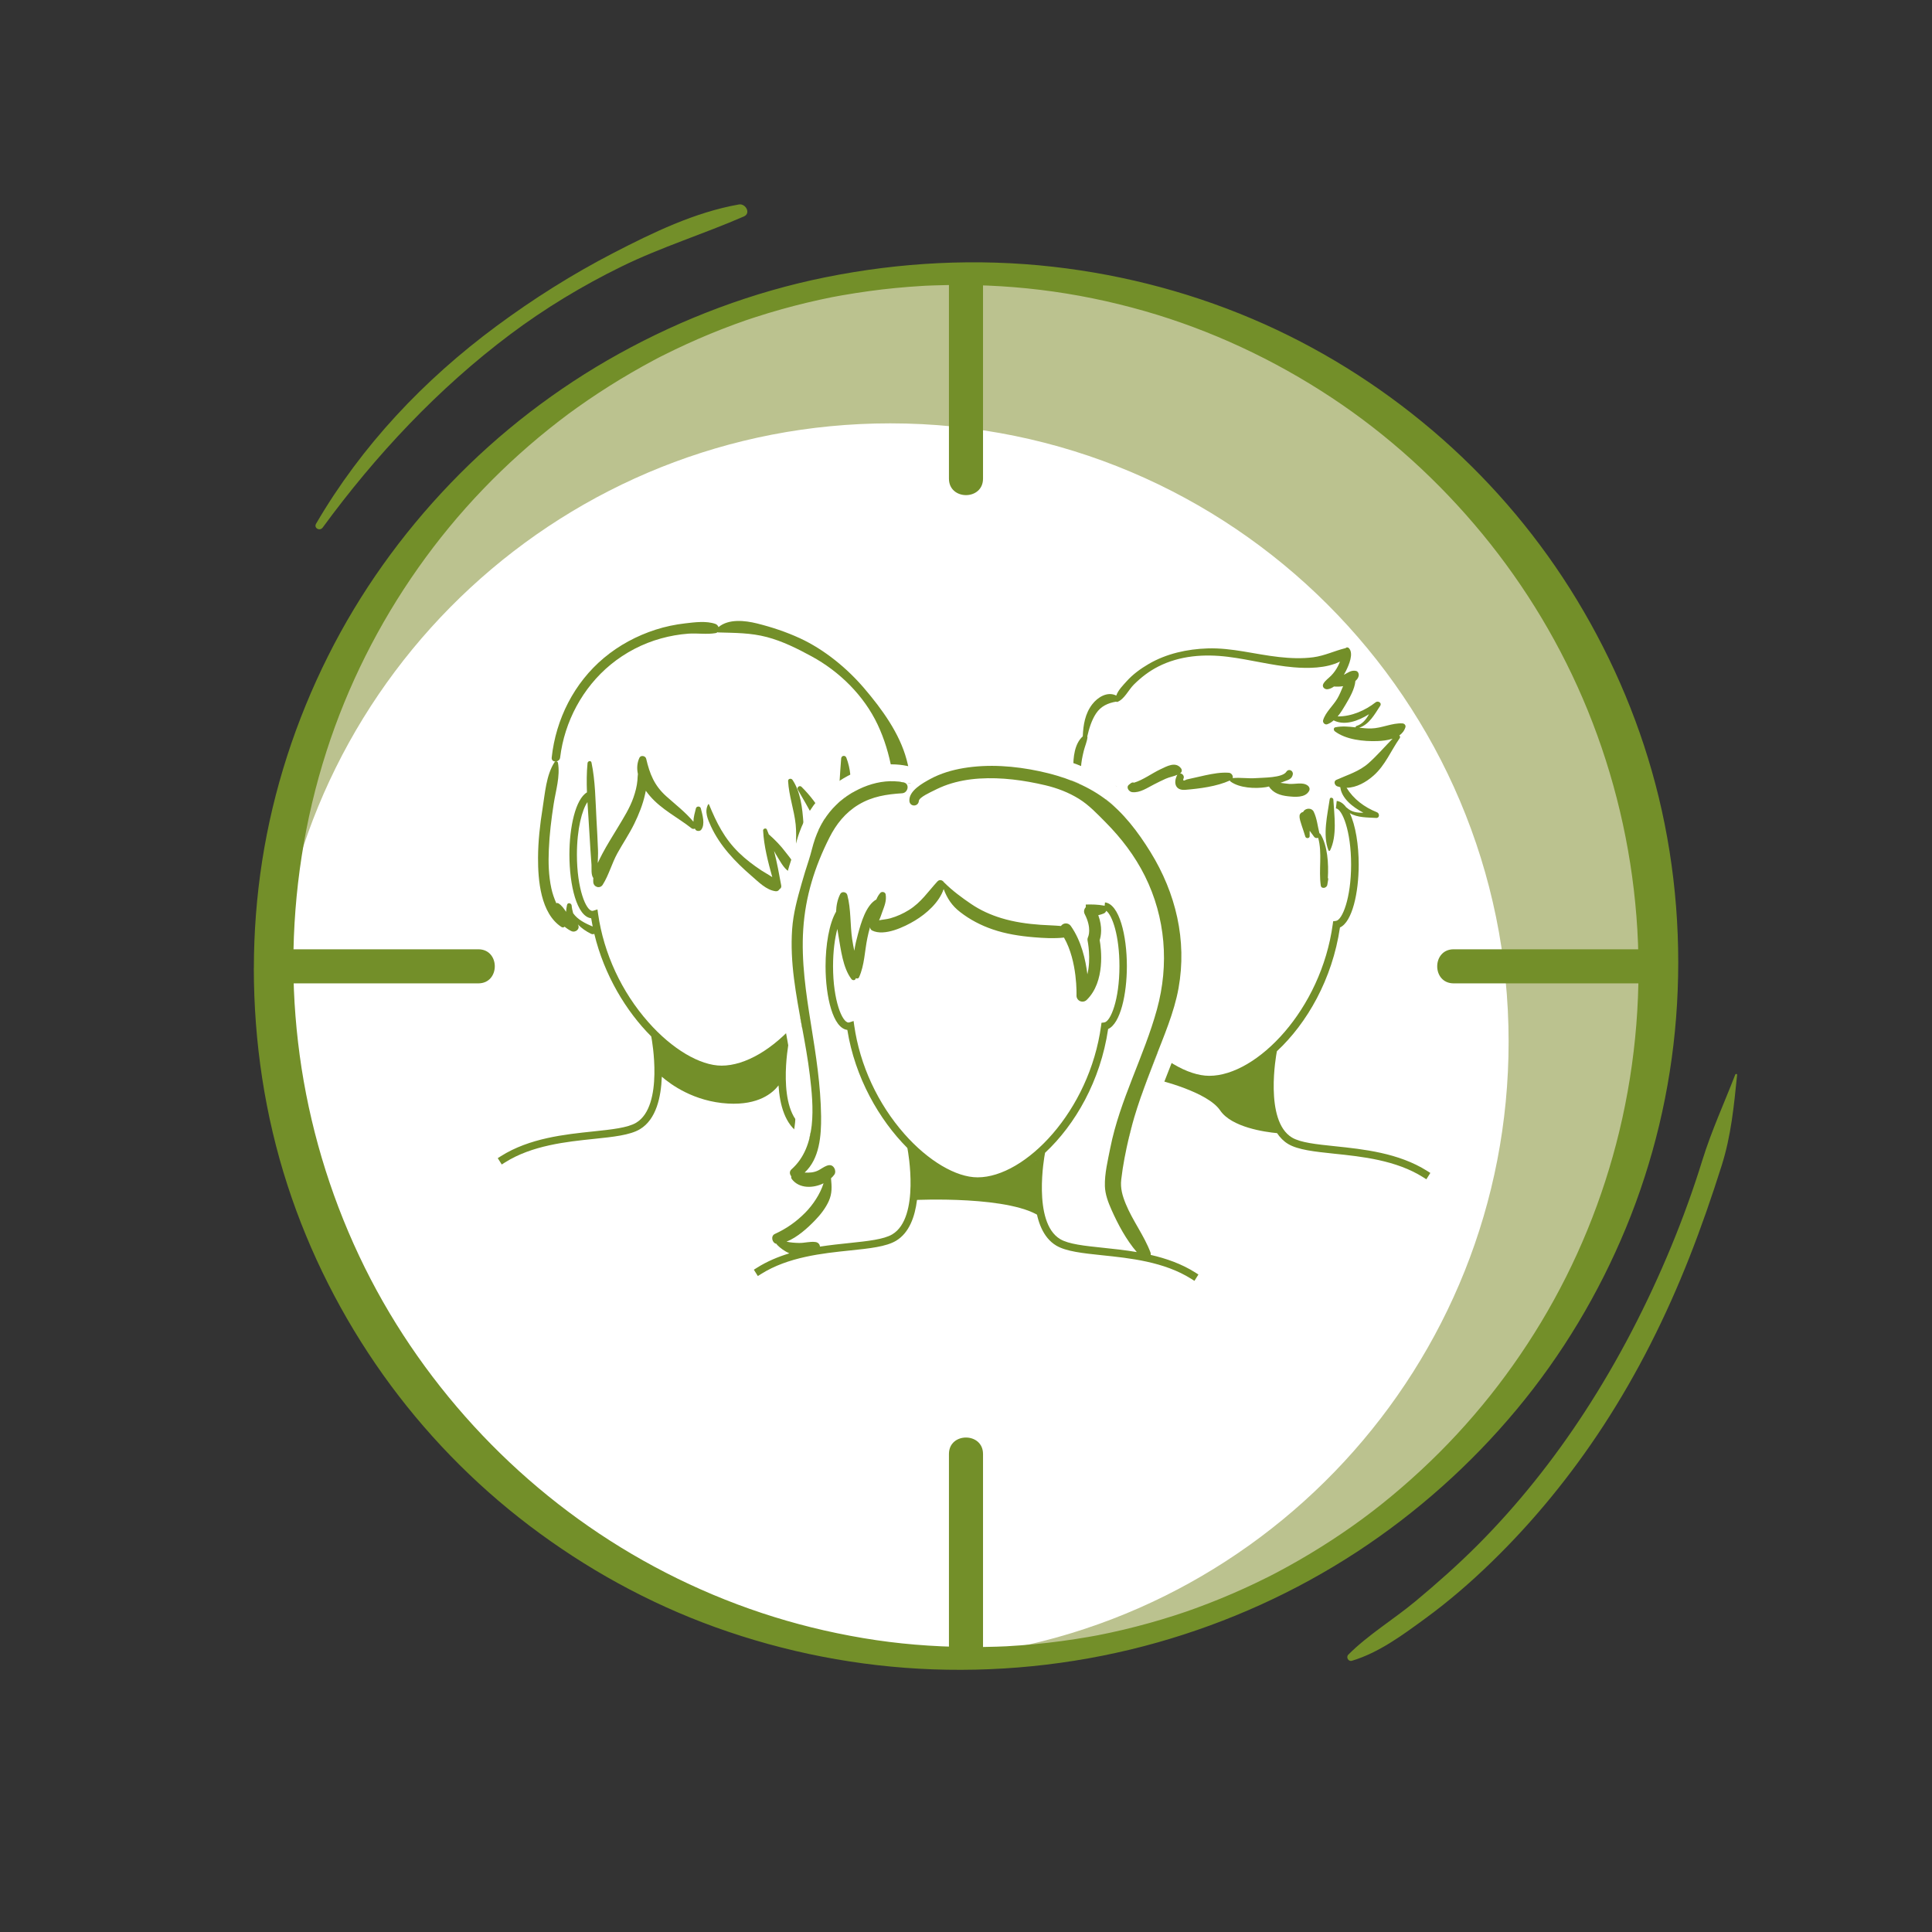 <?xml version="1.0" encoding="utf-8"?>
<!-- Generator: Adobe Illustrator 23.0.6, SVG Export Plug-In . SVG Version: 6.00 Build 0)  -->
<svg version="1.1" xmlns="http://www.w3.org/2000/svg" xmlns:xlink="http://www.w3.org/1999/xlink" x="0px" y="0px"
	 viewBox="0 0 566.93 566.93" style="enable-background:new 0 0 566.93 566.93;" xml:space="preserve">
<rect x="0" y="0" width="566.93" height="566.93" fill="#333333" stroke="none"/>
<style type="text/css">
	.st0{display:none;}
	.st1{fill:none;stroke:#BBC28F;stroke-width:6;stroke-linecap:round;stroke-linejoin:round;stroke-miterlimit:10;}
	.st2{fill:#FFFFFF;}
	.st3{fill:#738F29;}
	.st4{opacity:0.5;fill:#738F29;}
	.st5{opacity:0.5;}
	.st6{fill:none;stroke:#738F29;stroke-width:7;stroke-linecap:round;stroke-linejoin:round;stroke-miterlimit:10;}
	.st7{fill:#9AA95C;}
	.st8{fill:#BBC28F;}
	.st9{fill:none;stroke:#BBC28F;stroke-width:6;stroke-miterlimit:10;}
	.st10{fill:#FFFFFF;stroke:#738F29;stroke-width:6;stroke-miterlimit:10;}
	.st11{fill:#FFFFFF;stroke:#738F29;stroke-width:2;stroke-linecap:round;stroke-linejoin:round;stroke-miterlimit:10;}
	.st12{fill:#738F29;stroke:#738F29;stroke-width:3;stroke-linecap:round;stroke-linejoin:round;stroke-miterlimit:10;}
	.st13{fill:#FFFFFF;stroke:#738F29;stroke-width:3;stroke-linecap:round;stroke-linejoin:round;stroke-miterlimit:10;}
	.st14{fill:#FFFFFF;stroke:#738F29;stroke-miterlimit:10;}
	.st15{fill:#FFFFFF;stroke:#738F29;stroke-width:5;stroke-miterlimit:10;}
	.st16{fill:none;stroke:#738F29;stroke-width:4;stroke-linecap:round;stroke-linejoin:round;stroke-miterlimit:10;}
	.st17{fill:none;stroke:#738F29;stroke-width:4;stroke-miterlimit:10;}
	.st18{opacity:0.5;fill:#738F29;stroke:#738F29;stroke-width:2;stroke-linecap:round;stroke-linejoin:round;stroke-miterlimit:10;}
	.st19{fill:#738F29;stroke:#738F29;stroke-width:2;stroke-linecap:round;stroke-linejoin:round;stroke-miterlimit:10;}
	.st20{opacity:0.5;fill:#738F29;stroke:#738F29;stroke-linecap:round;stroke-linejoin:round;stroke-miterlimit:10;}
	.st21{fill:#FFFFFF;stroke:#738F29;stroke-width:8;stroke-linecap:round;stroke-linejoin:round;stroke-miterlimit:10;}
	.st22{fill:#BBC28F;stroke:#738F29;stroke-width:8;stroke-linecap:round;stroke-linejoin:round;stroke-miterlimit:10;}
	.st23{fill:#FFFFFF;stroke:#738F29;stroke-width:12;stroke-linecap:round;stroke-linejoin:round;stroke-miterlimit:10;}
</style>
<g id="Ebene_2" class="st0">
</g>
<g id="Ebene_1">
	<g>
		<g>
			<g>
				<circle class="st2" cx="283.46" cy="283.47" r="203.18"/>
			</g>
			<g>
				<path class="st8" d="M486.64,283.47c0,112.21-90.96,203.18-203.18,203.18c-2.38,0-4.76-0.04-7.11-0.13
					c93.15-7.68,166.34-85.71,166.34-180.83c0-100.22-81.23-181.46-181.45-181.46c-95.13,0-173.15,73.2-180.83,166.34
					c-0.09-2.36-0.13-4.72-0.13-7.1c0-112.22,90.96-203.19,203.18-203.19S486.64,171.25,486.64,283.47z"/>
			</g>
			<g>
				<g>
					<path class="st3" d="M278.46,83.8c0,18.89,0,37.78,0,56.66c0,6.43,10,6.45,10,0c0-18.89,0-37.78,0-56.66
						C288.46,77.36,278.46,77.35,278.46,83.8L278.46,83.8z"/>
				</g>
			</g>
			<g>
				<g>
					<path class="st3" d="M278.46,426.66c0,18.89,0,37.78,0,56.66c0,6.43,10,6.45,10,0c0-18.89,0-37.78,0-56.66
						C288.46,420.23,278.46,420.22,278.46,426.66L278.46,426.66z"/>
				</g>
			</g>
			<g>
				<g>
					<path class="st3" d="M483.23,278.56c-18.89,0-37.78,0-56.66,0c-6.43,0-6.45,10,0,10c18.89,0,37.78,0,56.66,0
						C489.66,288.56,489.67,278.56,483.23,278.56L483.23,278.56z"/>
				</g>
			</g>
			<g>
				<g>
					<path class="st3" d="M140.36,278.56c-18.89,0-37.78,0-56.66,0c-6.43,0-6.45,10,0,10c18.89,0,37.78,0,56.66,0
						C146.8,288.56,146.81,278.56,140.36,278.56L140.36,278.56z"/>
				</g>
			</g>
			<g>
				<g>
					<g>
						<g>
							<path class="st3" d="M213.72,250.29c2.05,2.42,4.39,4.65,6.79,6.72c2.03,1.75,4.39,4.22,7.14,4.52
								c0.5,0.05,0.88-0.23,1.1-0.62c0.34-0.18,0.59-0.54,0.5-1.03c-0.61-3.29-1.23-6.79-2.11-10.17c0.34,0.63,0.69,1.26,1.07,1.87
								c1.08,1.72,2.07,3.75,4.02,4.55c0.53,0.22,1.12-0.33,1.11-0.84c-0.05-2.05-1.64-3.68-2.83-5.25c-1.42-1.89-3-3.51-4.76-5.08
								c-0.04-0.03-0.09-0.06-0.13-0.07c-0.19-0.5-0.38-1-0.59-1.48c-0.24-0.55-1.13-0.26-1.1,0.3c0.23,4.51,1.44,9.22,2.69,13.69
								c-1.05-0.73-2.23-1.34-3.23-2c-2.33-1.55-4.55-3.22-6.56-5.18c-4.29-4.19-6.52-8.72-8.78-14.16
								c-0.04-0.1-0.18-0.14-0.24-0.03c-1.18,2.1-0.1,4.47,0.83,6.49C209.96,245.35,211.71,247.93,213.72,250.29z"/>
							<path class="st3" d="M233.92,253.98c0.05,0.3,0.53,0.36,0.66,0.09c1.79-3.72,1.45-8.67,1.17-12.67
								c-0.3-4.22-0.8-8.99-3.2-12.56c-0.36-0.53-1.33-0.38-1.29,0.35c0.23,4.29,1.76,8.42,2.22,12.71
								C233.89,245.89,233.21,250.06,233.92,253.98z"/>
							<path class="st3" d="M275.61,340.65c-8.39-5.3-18.75-6.38-27.07-7.25c-5.42-0.57-10.11-1.05-12.6-2.55
								c-8.23-4.93-4.55-24.67-4.51-24.86l0.09-0.47c7.9-7.35,14.71-18.5,17.64-31.68c0.57,0.85,1.27,1.61,1.74,2.07
								c0.66,0.64,2,0.42,2.19-0.58c0.43-2.32,1-4.66,1.75-6.91c-0.01,2.38-0.21,4.76-0.07,7.15c0.05,0.77,1.04,1.32,1.62,0.67
								c2.32-2.58,4.7-6.33,4.56-9.95c5.62-4.01,6.67-12.79,6.93-19.13c0.33-8,0.23-16.47-1.84-24.23
								c-2.07-7.76-7.26-14.87-12.41-20.91c-5.1-5.98-11.75-11.42-18.9-14.73c-4.04-1.86-8.31-3.28-12.62-4.35
								c-3.52-0.87-8.29-1.41-11.27,1.08c-0.16-0.41-0.46-0.76-0.87-0.92c-2.67-0.97-6.13-0.5-8.89-0.18
								c-2.97,0.34-5.89,0.95-8.74,1.87c-5.51,1.78-10.67,4.55-15.11,8.26c-8.75,7.31-14.12,17.96-15.34,29.24
								c-0.09,0.82,0.52,1.2,1.16,1.17c-0.14,0.04-0.28,0.12-0.36,0.24c-2.43,3.79-2.78,9.19-3.48,13.54
								c-0.77,4.77-1.3,9.58-1.33,14.42c-0.03,6.65,0.75,16.34,6.86,20.35c0.37,0.24,0.71,0.15,0.94-0.08
								c0.66,0.55,1.34,0.99,1.97,1.29c1.21,0.58,2.71-0.64,1.93-1.93c-0.01-0.01-0.01-0.03-0.02-0.04
								c1.09,1.14,2.42,2.05,3.88,2.77c0.35,0.17,0.68,0.14,0.95,0.01c2.9,12.08,9.32,22.7,16.7,30.09l0.09,0.47
								c0.04,0.2,3.72,19.94-4.51,24.87c-2.49,1.49-7.18,1.98-12.6,2.55c-8.32,0.87-18.68,1.95-27.08,7.25l-0.93,0.59l1.17,1.86
								l0.93-0.59c7.96-5.03,18.03-6.08,26.13-6.92c5.68-0.59,10.59-1.1,13.5-2.85c4.77-2.86,6.2-9.43,6.41-15.4
								c2.52,2.2,9.39,7.32,19.45,7.88c8.94,0.5,13.09-3.09,14.8-5.33c0.35,5.64,1.89,11.58,6.35,14.25
								c2.91,1.74,7.82,2.25,13.5,2.85c8.1,0.84,18.17,1.89,26.13,6.92l0.93,0.59l1.17-1.86L275.61,340.65z M175.5,268.14
								l-0.18-1.28l-1.24,0.39c-0.09,0.03-0.17,0.04-0.25,0.04c-1.85,0-4.54-6.44-4.54-16.52c0-7.63,1.54-13.16,3.09-15.4
								c0.17,2.95,0.41,5.89,0.56,8.81c0.16,3.2,0.41,6.39,0.63,9.59c0.07,1.01-0.2,2.93,0.54,3.89c-0.04,0.4-0.05,0.81-0.02,1.2
								c0.11,1.46,1.96,2.05,2.78,0.75c1.78-2.81,2.67-6.28,4.3-9.23c1.59-2.88,3.46-5.62,4.91-8.57c1.36-2.76,2.57-5.78,3.22-8.79
								c0.07-0.31,0.14-0.64,0.21-0.98c0.37,0.51,0.75,1.01,1.15,1.47c3.44,4.04,8.19,6.33,12.29,9.56
								c0.28,0.22,0.66,0.21,0.96,0.08c0.07,0.12,0.12,0.24,0.2,0.35c0.36,0.45,1.28,0.45,1.64,0c1.26-1.6,0.36-4.46-0.1-6.29
								c-0.18-0.71-1.26-0.71-1.44,0c-0.28,1.1-0.71,2.57-0.73,3.92c-2.37-2.83-5.2-4.99-7.97-7.47c-3.53-3.18-4.84-6.53-5.9-11.03
								c-0.2-0.85-1.58-1.11-1.98-0.26c-0.72,1.58-0.78,3.19-0.44,4.76c-0.09,0.55-0.08,1.11-0.14,1.84
								c-0.15,1.72-0.59,3.41-1.16,5.04c-1.09,3.15-2.9,5.97-4.6,8.81c-1.53,2.55-3.14,5.06-4.53,7.7
								c-0.44,0.85-0.92,1.77-1.35,2.72c0.03-1.31,0.12-2.63,0.07-3.74c-0.11-3.02-0.28-6.04-0.45-9.06
								c-0.31-5.57-0.32-11.2-1.46-16.67c-0.15-0.7-1.1-0.46-1.16,0.16c-0.28,2.84-0.28,5.71-0.17,8.59
								c-3.38,1.99-5.15,10.25-5.15,18.24c0,9.05,2.19,18.21,6.39,18.7c0.13,0.82,0.28,1.63,0.44,2.43
								c-2.14-0.92-4.37-1.98-5.73-3.9c-0.21-0.75-0.38-1.51-0.44-2.26c-0.06-0.73-1.18-1-1.36-0.18c-0.15,0.7-0.24,1.37-0.28,2.02
								c-0.63-0.94-1.25-1.87-2.23-2.48c-0.22-0.13-0.44-0.13-0.64-0.04c-0.6-1.39-1.12-2.82-1.45-4.36
								c-0.81-3.73-0.91-7.58-0.74-11.38c0.19-4.47,0.73-8.94,1.42-13.37c0.6-3.89,1.96-8.16,1.26-12.1
								c-0.05-0.26-0.25-0.39-0.47-0.4c0.53-0.1,1.03-0.48,1.11-1.15c1.27-10.54,6.61-20.52,14.83-27.27
								c4.33-3.55,9.39-6.18,14.78-7.67c2.61-0.72,5.29-1.2,8-1.4c2.65-0.19,5.4,0.28,8-0.16c0.24-0.04,0.42-0.14,0.57-0.26
								c0.08,0.03,0.16,0.06,0.25,0.06c4.87,0.14,9.48,0.1,14.25,1.36c4.61,1.22,8.92,3.38,13.1,5.65
								c8.19,4.44,15.35,11.51,19.36,19.97c4.07,8.59,5.32,18.06,5.56,27.46c0.11,4.48,0.03,8.94-0.57,13.38
								c-0.58,4.29-2.21,7.98-3.57,12.05c-0.12,0.37,0.01,0.72,0.25,0.97c-0.64,2.35-1.49,4.64-2.8,6.68
								c-0.33-2.07-0.77-4.12-0.99-6.19c0,0,0-0.01,0-0.01c0.33-0.86-1.01-1.37-1.46-0.61c-1.11,1.87-1.99,3.76-2.64,5.76
								c-0.4-0.76-0.67-1.64-1.37-2.15c0.04-0.24,0.08-0.47,0.12-0.7c3.61-1.62,5.5-10.21,5.5-18.45c0-8.65-2.07-17.6-6.01-18.6
								c0.27-3.29,0.07-6.57-1.17-9.81c-0.31-0.82-1.44-0.68-1.52,0.21c-0.38,4.5-0.53,9.03-1.04,13.52
								c-0.23,2.08-0.53,4.14-0.76,6.22c-0.12,1.14-0.19,2.47-0.43,3.74c-0.5-2.33-1.8-4.55-2.93-6.57
								c-1.81-3.22-3.86-5.99-6.48-8.58c-0.56-0.55-1.48,0.15-1.09,0.84c2.92,5.14,6.8,11.02,7.3,17.04
								c0.18,2.12,2.93,2.14,3.34,0.2c2.5-2.65,3.11-7,3.8-10.42c0.28-1.4,0.54-2.79,0.73-4.19c1.82,0.98,4.07,7.13,4.07,16.38
								c0,9.85-2.59,16.26-4.44,16.51l-0.83,0.11l-0.11,0.83c-3.4,25.07-22.27,44.52-36.23,44.52c-6.32,0-14.54-4.88-21.46-12.73
								C182.4,291.09,177.16,279.78,175.5,268.14z"/>
						</g>
					</g>
					<g>
						<path class="st3" d="M418.79,343.6c-8.39-5.3-18.75-6.38-27.07-7.25c-5.42-0.57-10.11-1.05-12.6-2.55
							c-8.23-4.93-4.55-24.67-4.51-24.86l0.09-0.47c8.81-8.19,16.27-21.12,18.5-36.31c3.61-1.62,5.5-10.21,5.5-18.45
							c0-5.68-0.89-11.5-2.62-15.11c2.22,1.37,5.22,1.26,7.75,1.42c1.03,0.06,1.05-1.34,0.23-1.67c-3.69-1.47-6.87-3.85-8.92-7.18
							c2.91-0.04,5.74-1.65,7.93-3.59c3.45-3.06,5.06-7.26,7.66-10.96c0.21-0.3,0.11-0.61-0.11-0.81c0.82-0.58,1.47-1.36,1.79-2.42
							c0.17-0.57-0.3-1.07-0.84-1.11c-3.06-0.2-6.08,1.41-9.21,1.48c-1.17,0.02-2.34-0.09-3.51-0.22c2.95-0.95,4.54-3.96,6.16-6.43
							c0.57-0.87-0.64-1.58-1.34-1.03c-2.96,2.33-7.04,4.2-11.14,4.15c0.91-1.09,1.67-2.36,2.3-3.43c1.16-1.96,2.71-4.58,2.9-6.99
							c0.47-0.38,0.84-0.86,0.96-1.49c0.11-0.58-0.16-1.34-0.83-1.46c-1.41-0.25-2.3,0.53-3.48,1.14c-0.01,0-0.02,0.01-0.03,0.01
							c0.24-0.41,0.45-0.81,0.63-1.17c0.82-1.67,2.35-5.11,0.82-6.67c-0.19-0.19-0.58-0.28-0.81-0.1c-0.06,0.05-0.12,0.09-0.17,0.14
							c-0.02,0-0.04,0-0.07,0c-3.21,0.79-6.06,2.22-9.39,2.66c-3.33,0.44-6.7,0.29-10.02-0.07c-7.05-0.77-13.83-2.76-20.98-2.53
							c-5.98,0.19-12.08,1.53-17.28,4.56c-2.36,1.38-4.66,3.04-6.49,5.09c-1.03,1.15-2.5,2.61-3.03,4.19
							c-2.59-1.3-5.45,0.47-7.06,2.57c-2.11,2.75-2.63,6.05-2.77,9.4c-2.43,2.12-2.84,6.31-2.77,9.29c0.01,0.48,0.26,0.79,0.59,0.96
							c-1.13,1.4-1.47,3.33-1.95,5.04c-0.64,2.28-1.13,4.59-1.51,6.93c-0.07,0.43,0.12,0.9,0.43,1.17
							c-1.48,3.63-2.24,8.99-2.24,14.24c0,9.05,2.19,18.21,6.39,18.7c2.23,13.95,9.32,26.34,17.61,34.65l0.09,0.47
							c0.04,0.2,3.72,19.94-4.51,24.86c-2.49,1.49-7.18,1.98-12.6,2.55c-8.32,0.87-18.68,1.95-27.07,7.25l-0.93,0.59l1.17,1.86
							l0.93-0.59c7.96-5.03,18.03-6.08,26.13-6.92c5.68-0.59,10.59-1.1,13.5-2.85c5.48-3.28,6.54-11.47,6.43-18.01
							c3.08,0.71,16.97,4.17,20.63,9.58c3.36,4.97,13.19,6.33,16.69,6.66c0.86,1.28,1.92,2.38,3.25,3.18
							c2.91,1.74,7.82,2.25,13.5,2.85c8.1,0.84,18.17,1.89,26.13,6.92l0.93,0.59l1.17-1.86L418.79,343.6z M318.68,271.08l-0.18-1.28
							l-1.24,0.39c-0.09,0.03-0.17,0.04-0.25,0.04c-1.85,0-4.54-6.44-4.54-16.52c0-8.33,1.83-14.15,3.52-15.93
							c-1.28,3.73-1.23,8.15-1.26,12c-0.03,3.71,0.24,8.04,2.7,11.01c0.68,0.83,2.06-0.06,1.76-1.03c-0.09-0.3-0.18-0.59-0.27-0.88
							c0.42-1.56,0.93-3.12,1.38-4.68c-0.05,0.93-0.02,1.86,0.15,2.79c0.01,0,0.02-0.01,0.03-0.01c0.2,0.67,1.11,0.93,1.58,0.22
							c1.41-2.09,1.87-4.63,2.35-7.07c0.31-1.61,0.73-3.23,0.79-4.85c0.85-1.9,1.21-4.1,1.47-6.07c0.21-1.6,0.24-3.25,0.61-4.82
							c0.29-1.23,0.78-2.23,0.46-3.49c-0.06-0.25-0.31-0.34-0.54-0.31c-2.52,0.42-2.68,3.74-2.98,5.77c-0.26,1.8-0.51,3.59-0.9,5.37
							c-0.03,0.15-0.07,0.3-0.1,0.44c-0.34,0.09-0.64,0.29-0.83,0.62c-0.46,0.84-0.75,1.75-0.95,2.69
							c-0.34-0.08-0.71-0.02-1.01,0.27c-1.72,1.64-2.09,4.42-2.55,6.67c-0.09,0.46-0.16,0.91-0.21,1.36
							c-0.27-1.57-0.41-3.18-0.37-4.95c0.1-3.86,0.69-7.67,0.88-11.52c0.04-0.69-0.77-1.14-1.36-0.96l-0.15-1.35
							c-0.63,0.07-1.22,0.36-1.76,0.79c0.04-0.13,0.08-0.25,0.11-0.36c0.26-1,0.51-2,0.8-3c0.54-1.87,1.63-3.85,1.5-5.8
							c-0.02-0.27-0.15-0.5-0.34-0.66c0.12-0.17,0.21-0.36,0.22-0.61c0.07-1.73,0.41-3.34,0.82-5.01c0.32-1.32,0.91-2.59,1.08-3.93
							c0.02-0.12-0.01-0.22-0.05-0.31c0.52-2.31,1.28-4.8,2.58-6.76c1.43-2.14,3.45-3.03,5.88-3.46c0.11,0.08,0.26,0.12,0.37,0.08
							c2.07-0.79,3.25-3.51,4.83-5.08c2.14-2.13,4.48-3.93,7.17-5.3c6.33-3.22,13.47-3.72,20.42-2.86c6.46,0.8,12.8,2.53,19.28,3.08
							c4.13,0.35,9.59,0.35,13.62-1.68c-0.18,0.46-0.37,0.92-0.6,1.36c-0.52,1-1.18,1.94-1.97,2.75c-0.79,0.82-1.72,1.39-2.29,2.38
							c-0.53,0.92,0.34,1.75,1.25,1.63c0.66-0.09,1.28-0.39,1.85-0.8c0.9,0.06,1.8,0.06,2.68-0.1c-0.53,1.23-1.01,2.5-1.68,3.63
							c-1.25,2.12-3.48,4.01-4.18,6.35c-0.21,0.69,0.5,1.44,1.2,1.2c0.69-0.23,1.31-0.64,1.89-1.14c3.21,1.63,7.17,0.2,10.37-1.81
							c-0.85,1.53-1.89,2.89-3.69,3.46c-0.21,0.07-0.27,0.25-0.23,0.4c-2-0.23-3.99-0.43-5.95-0.02c-0.6,0.13-0.55,0.87-0.15,1.18
							c3.28,2.47,8.44,3,12.46,2.86c1.39-0.05,3.02-0.21,4.48-0.7c-2.33,2.38-4.53,4.94-7.01,7.15c-2.82,2.51-6.14,3.42-9.5,4.94
							c-0.89,0.4-0.49,1.61,0.25,1.88c0.31,0.11,0.61,0.2,0.92,0.27c0.38,3.26,3.59,5.82,6.78,7.49c-1.78,0.04-3.5-0.17-4.86-1.47
							c-0.05-0.05-0.11-0.07-0.16-0.09c-0.81-1.1-1.74-1.78-2.81-1.9l-0.24,2.18c1.86,0.2,4.46,6.58,4.46,16.51
							c0,9.85-2.59,16.26-4.44,16.51l-0.83,0.11l-0.11,0.83c-3.4,25.07-22.27,44.52-36.23,44.52c-6.32,0-14.54-4.88-21.46-12.73
							C325.58,294.04,320.34,282.72,318.68,271.08z"/>
						<path class="st3" d="M382.55,238c-0.07,0.09-0.12,0.19-0.17,0.29c-0.5,0.03-0.98,0.51-1.03,1.02
							c-0.09,0.98,0.37,2.09,0.66,3.04c0.33,1.05,0.72,2.07,1.02,3.13c0.19,0.68,1.35,0.58,1.28-0.17c0-0.48,0.01-1,0-1.53
							c0.42,0.59,0.86,1.16,1.29,1.75c0.3,0.42,0.82,0.48,1.2,0.31c1.27,4.51,0.11,9.37,0.77,14c0.17,1.16,1.84,0.76,1.93-0.26
							c0.09-0.52,0.17-1.05,0.26-1.57c0.03-0.14-0.02-0.28-0.11-0.38c0.24-4.25-0.07-9.43-2.17-12.89c-0.07-0.12-0.18-0.19-0.3-0.21
							c-0.55-2.14-0.71-4.31-1.68-6.34C384.93,237.02,383.26,237.08,382.55,238z"/>
						<path class="st3" d="M342.07,228.51c1.11-0.5,2.34-0.67,3.43-1.16c-0.03,0.04-0.06,0.06-0.08,0.11
							c-1.16,2.29-0.5,4.55,2.38,4.31c4.22-0.35,9.2-0.98,13.1-2.74c0.04,0.12,0.1,0.23,0.19,0.3c2.62,1.93,7.24,2.14,10.35,1.66
							c0.31-0.05,0.62-0.13,0.93-0.2c1.21,1.95,3.37,2.63,5.57,2.87c2.01,0.22,5.06,0.5,6.19-1.54c0.34-0.61,0.1-1.23-0.42-1.62
							c-1.45-1.08-3.71-0.33-5.42-0.47c-0.88-0.07-1.72-0.21-2.56-0.31c0.44-0.17,0.87-0.33,1.3-0.49c1.16-0.42,2.08-0.69,2.33-1.98
							c0.21-1.13-1.23-1.81-1.88-0.79c-1.17,1.83-6.91,1.71-8.86,1.87c-2.29,0.19-4.63-0.24-6.9,0c0.21-0.66-0.35-1.52-1.12-1.57
							c-2.35-0.17-4.65,0.27-6.94,0.75c-1.16,0.24-2.31,0.52-3.46,0.78c-0.66,0.15-1.32,0.3-1.98,0.44
							c-0.95,0.53-1.23,0.38-0.86-0.45c0.15-0.72-0.47-1.32-1.08-1.34c0.02-0.01,0.04-0.02,0.05-0.03c0.55-0.38,0.59-0.99,0.19-1.5
							c-1.59-2.03-4.13-0.55-6.04,0.35c-2.46,1.16-5.04,3.11-7.7,3.91c-0.29-0.12-0.64-0.08-0.93,0.15
							c-0.18,0.14-0.36,0.28-0.54,0.42c-1,0.77-0.04,2.1,0.91,2.21c2.31,0.26,4.44-1.28,6.43-2.28
							C339.77,229.59,340.91,229.03,342.07,228.51z"/>
						<path class="st3" d="M390.29,249.56c2.14-4.3,1.24-10.31,0.97-14.94c-0.03-0.57-0.97-0.78-1.06-0.14
							c-0.67,4.61-2.13,10.54-0.38,15.03C389.89,249.69,390.18,249.78,390.29,249.56z"/>
					</g>
				</g>
				<g>
					<g>
						<path class="st2" d="M350.77,373.42c-5.57-3.52-12-5.17-18.13-6.14c-1.15-0.81-2.32-1.82-3.4-3.09
							c0.75-0.22,1.35-0.96,1.06-1.83c-1.08-3.29-1.89-6.31-1.84-9.8c0.04-3.65,0.6-7.31,1.2-10.9c1.23-7.32,3.24-14.49,5.73-21.47
							c4.59-12.9,11.4-26.11,11.37-40.08c-0.03-12.85-5.05-24.99-12.64-35.2c-3.77-5.07-8.18-10.12-13.78-13.21
							c-5.79-3.2-12.38-5-18.88-6.03c-6.72-1.07-13.65-1.38-20.34,0.04c-3.06,0.65-6.14,1.68-8.84,3.28
							c-0.06,0.04-0.13,0.08-0.19,0.11c-2.07,0.22-4.33,0.49-6.14,0.9c-0.19-0.18-0.44-0.33-0.77-0.4
							c-6.99-1.48-14.73,1.76-19.75,6.56c-2.87,2.75-4.89,6.16-6.22,9.89c-0.75,2.1-1.17,4.31-1.88,6.44
							c-0.74,2.21-1.41,4.43-2.05,6.67c-1.29,4.51-2.49,8.85-2.82,13.55c-0.33,4.82-0.06,9.63,0.54,14.41
							c1.2,9.53,3.52,18.88,4.66,28.41c1.09,9.1,2.16,20.88-5.38,27.6c-0.68,0.61-0.56,1.46-0.08,2.03
							c-0.06,0.29-0.02,0.59,0.2,0.87c2.13,2.78,6.19,2.73,9.29,1.2c-0.97,3.17-3.21,6.43-5.38,8.62c-2.66,2.69-5.52,4.69-8.93,6.25
							c-1.29,0.59-0.81,2.74,0.49,2.92c0.05,0.1,0.11,0.2,0.21,0.3c0.91,0.94,2.17,1.83,3.56,2.47c-3.29,1-6.5,2.34-9.47,4.21
							l-0.93,0.59l1.17,1.86l0.93-0.59c3.87-2.44,8.23-3.94,12.63-4.94c12.45-0.02,59.18-0.03,74.12,0.5
							c11.87,0.42,21.75,0.73,26.79,0.88c4.43,1,8.83,2.5,12.73,4.96l0.93,0.59l1.17-1.86L350.77,373.42z M231.59,364.52
							c-0.27-0.04-0.54-0.09-0.81-0.15c0.21-0.08,0.42-0.17,0.62-0.26L231.59,364.52z"/>
						<path class="st2" d="M290.71,224.75c3.59,0,7.2,0.35,10.74,0.92c6.51,1.03,13.09,2.84,18.88,6.03
							c5.59,3.09,10.01,8.13,13.77,13.21c7.58,10.21,12.61,22.35,12.64,35.2c0.03,13.97-6.77,27.19-11.37,40.08
							c-2.49,6.98-4.5,14.15-5.73,21.47c-0.6,3.59-1.16,7.25-1.2,10.9c-0.04,3.49,0.77,6.52,1.84,9.8c0.29,0.87-0.32,1.61-1.06,1.83
							c1.08,1.27,2.25,2.28,3.4,3.09c6.13,0.97,12.56,2.63,18.13,6.14l0.93,0.59l-1.17,1.86l-0.93-0.59
							c-3.89-2.46-8.3-3.96-12.73-4.96c-5.04-0.15-14.92-0.46-26.79-0.88c-12.35-0.44-46.46-0.5-64.92-0.5c-3.86,0-7.04,0-9.19,0.01
							c-4.4,1-8.76,2.5-12.63,4.94l-0.93,0.59l-1.17-1.86l0.93-0.59c2.97-1.88,6.19-3.22,9.47-4.21c-1.39-0.64-2.65-1.53-3.56-2.47
							c-0.09-0.1-0.16-0.2-0.21-0.3c-1.3-0.18-1.78-2.33-0.49-2.92c3.41-1.56,6.27-3.56,8.93-6.26c2.17-2.19,4.41-5.44,5.38-8.62
							c-1.34,0.66-2.86,1.04-4.33,1.04c-1.93,0-3.76-0.67-4.97-2.25c-0.21-0.28-0.26-0.58-0.2-0.87c-0.48-0.57-0.61-1.42,0.08-2.03
							c7.54-6.71,6.46-18.5,5.38-27.6c-1.14-9.54-3.45-18.88-4.66-28.41c-0.6-4.79-0.88-9.59-0.54-14.41
							c0.32-4.7,1.52-9.04,2.82-13.55c0.64-2.24,1.31-4.46,2.05-6.67c0.71-2.13,1.13-4.34,1.88-6.44c1.34-3.73,3.35-7.14,6.22-9.89
							c4.19-4,10.26-6.92,16.22-6.92c1.19,0,2.37,0.12,3.53,0.36c0.33,0.07,0.58,0.21,0.77,0.4c1.81-0.41,4.07-0.68,6.14-0.9
							c0.06-0.04,0.13-0.08,0.19-0.11c2.7-1.6,5.78-2.63,8.84-3.28C284.28,225.03,287.49,224.75,290.71,224.75L290.71,224.75z
							 M231.59,364.52l-0.19-0.42c-0.21,0.09-0.41,0.18-0.62,0.26C231.05,364.43,231.32,364.48,231.59,364.52L231.59,364.52z
							 M290.71,219.8c-3.73,0-7.3,0.36-10.62,1.06c-3.61,0.77-6.82,1.92-9.57,3.43c-1.3,0.15-2.68,0.32-3.99,0.55
							c-0.11-0.03-0.22-0.06-0.33-0.08c-1.47-0.31-3-0.47-4.56-0.47c-6.86,0-14.2,3.1-19.64,8.29c-3.26,3.12-5.77,7.08-7.46,11.79
							c-0.48,1.32-0.81,2.6-1.14,3.84c-0.25,0.95-0.49,1.86-0.77,2.69c-0.67,2-1.34,4.18-2.11,6.88c-1.49,5.19-2.65,9.56-3,14.57
							c-0.32,4.72-0.14,9.74,0.57,15.37c0.6,4.78,1.48,9.52,2.32,14.1c0.87,4.69,1.76,9.54,2.33,14.28
							c1.09,9.14,1.7,18.47-3.76,23.32c-2.07,1.84-2.65,4.71-1.63,7.17c0.18,0.87,0.56,1.7,1.11,2.43c1.14,1.5,2.63,2.62,4.35,3.33
							c-0.01,0.01-0.01,0.01-0.02,0.02c-2.24,2.27-4.62,3.93-7.47,5.24c-2.56,1.17-4,3.88-3.57,6.74c0.1,0.67,0.29,1.3,0.55,1.88
							c-0.96,0.5-1.89,1.03-2.78,1.6l-0.93,0.59c-2.31,1.46-2.99,4.51-1.54,6.81l1.17,1.86c0.94,1.49,2.54,2.3,4.18,2.3
							c0.9,0,1.81-0.25,2.63-0.76l0.93-0.59c2.85-1.8,6.31-3.17,10.56-4.18c2.13,0,5.09,0,8.63,0c18.94,0,52.54,0.07,64.75,0.5
							c11.59,0.41,21.3,0.72,26.34,0.87c4.33,1.01,7.84,2.39,10.72,4.21l0.93,0.59c0.82,0.52,1.73,0.76,2.63,0.76
							c1.64,0,3.24-0.82,4.18-2.3l1.17-1.86c1.46-2.31,0.77-5.36-1.54-6.81l-0.93-0.59c-4.89-3.09-10.68-5.18-18.1-6.52
							c-0.01-0.64-0.11-1.28-0.32-1.9c-1.01-3.09-1.63-5.54-1.6-8.21c0.04-3.37,0.58-6.86,1.13-10.14
							c1.1-6.58,2.91-13.33,5.51-20.63c1.01-2.84,2.12-5.67,3.3-8.66c4.12-10.49,8.38-21.34,8.36-33.09
							c-0.03-13-4.73-26.18-13.61-38.13c-3.58-4.82-8.56-10.84-15.35-14.58c-5.7-3.15-12.41-5.3-20.5-6.59
							C298.09,220.12,294.32,219.8,290.71,219.8L290.71,219.8z"/>
					</g>
					<path class="st3" d="M268.21,352.14c0,0,29.4-1.48,37.8,5.43c0,0-1.91-12.48-1.24-15.19c0.68-2.72-3.03-1.91-3.03-1.91
						s-8.87,6.13-14.87,6.13c-6,0-17.68-8.66-17.68-8.66l-0.93,1.17l0.56,8.71L268.21,352.14z"/>
					<path class="st3" d="M350.77,373.42c-4.06-2.57-8.58-4.14-13.11-5.18c0.04-0.22,0.04-0.44-0.05-0.69
						c-1.87-4.99-5.23-9.3-7.26-14.26c-0.98-2.39-1.63-4.59-1.33-7.18c0.48-4.21,1.33-8.38,2.29-12.5
						c1.82-7.76,4.63-15.13,7.5-22.55c2.62-6.79,5.73-13.9,7.02-21.08c2.53-14.07-0.79-27.91-8.25-39.98
						c-3.58-5.79-7.95-11.62-13.47-15.69c-5.66-4.16-12.25-6.54-19.08-8c-7.27-1.55-14.91-2.14-22.27-0.92
						c-3.36,0.56-6.77,1.56-9.77,3.19c-2.25,1.23-6.33,3.46-6.14,6.44c0.12,1.8,2.63,1.78,2.78,0c0.09-1.08,3.55-2.6,4.4-3.04
						c1.32-0.67,2.67-1.27,4.07-1.75c3-1.02,6.14-1.57,9.31-1.77c6.49-0.41,13.07,0.49,19.38,1.98c3.45,0.82,6.79,2.1,9.81,3.97
						c2.93,1.81,5.39,4.43,7.8,6.86c4.63,4.67,8.61,9.87,11.55,15.77c6.08,12.2,7.15,26.03,3.55,39.14
						c-3.8,13.84-10.88,26.51-13.7,40.68c-0.7,3.54-1.69,7.56-1.58,11.19c0.07,2.43,0.97,4.78,1.95,6.98
						c1.88,4.23,4.31,8.78,7.41,12.38c-3.44-0.58-6.8-0.94-9.89-1.26c-5.42-0.57-10.11-1.05-12.6-2.55
						c-8.23-4.93-4.55-24.67-4.51-24.86l0.09-0.47c8.81-8.2,16.27-21.12,18.5-36.31c3.61-1.62,5.5-10.21,5.5-18.45
						c0-8.95-2.21-18.24-6.42-18.7l-0.11,1.01c-0.08-0.05-0.18-0.07-0.28-0.09c-1.71-0.32-3.48-0.35-5.25-0.3l0.01,0.77
						c-0.52,0.53-0.68,1.35-0.32,2.04c2.13,4.13,1.03,6.6,1,6.68c-0.18,0.36-0.24,0.77-0.15,1.17c0.01,0.07,1.07,5.18-0.07,9.81
						c-0.51-4.24-1.78-9.82-4.87-14.19c-0.56-0.79-1.66-0.98-2.45-0.42c-0.17,0.12-0.31,0.28-0.43,0.44
						c-1.96-0.18-3.92-0.21-5.95-0.35c-3.9-0.27-7.79-0.82-11.54-1.96c-3.12-0.95-6.13-2.3-8.83-4.13c-2.67-1.8-5.61-3.97-7.88-6.26
						c-0.03-0.03-0.07-0.05-0.1-0.07c-0.38-0.67-1.3-1.01-1.95-0.31c-2.78,3.02-4.77,6.14-8.36,8.38c-1.7,1.06-3.51,1.88-5.44,2.43
						c-1.07,0.31-2.23,0.37-3.33,0.59c0.38-0.77,0.65-1.62,0.91-2.35c0.65-1.8,1.35-3.36,1.02-5.28c-0.12-0.68-1.11-0.9-1.55-0.41
						c-0.54,0.6-0.89,1.25-1.17,1.93c-3.07,1.68-4.52,6.97-5.38,10.09c-0.44,1.57-0.83,3.25-1.1,4.96c-0.23-1.16-0.47-2.3-0.62-3.38
						c-0.63-4.27-0.31-8.81-1.43-12.99c-0.24-0.9-1.62-1.16-2.07-0.27c-0.83,1.64-1.15,3.39-1.22,5.17c-2.04,3.49-3.09,9.82-3.09,16
						c0,9.05,2.19,18.21,6.39,18.7c2.23,13.95,9.32,26.34,17.61,34.65l0.09,0.47c0.04,0.2,3.72,19.94-4.51,24.87
						c-2.49,1.49-7.18,1.98-12.6,2.55c-2.71,0.28-5.63,0.59-8.63,1.05c-0.02-0.67-0.54-1.26-1.35-1.35
						c-1.61-0.2-3.15,0.31-4.77,0.28c-1.23-0.03-2.48-0.11-3.69-0.38c3.2-1.27,6.21-4.02,8.39-6.28c1.6-1.65,3.07-3.54,4.02-5.64
						c1.02-2.27,0.88-4.26,0.65-6.68c0.37-0.34,0.71-0.69,0.98-1.08c0.38-0.53,0.31-1.35,0-1.88c-1.16-2.03-3.32-0.06-4.64,0.61
						c-1.41,0.72-2.72,0.73-4.08,0.67c4.39-4.04,4.9-10.84,4.83-16.54c-0.12-9.07-1.51-17.92-2.95-26.85
						c-1.48-9.23-2.9-18.61-2.29-27.99c0.62-9.63,3.36-18.34,7.68-26.91c2.01-3.98,4.7-7.35,8.56-9.67
						c4.04-2.42,8.19-3.04,12.79-3.34c1.72-0.11,2.32-2.78,0.43-3.18c-6.99-1.48-14.73,1.76-19.75,6.56
						c-2.87,2.75-4.89,6.16-6.22,9.89c-0.75,2.1-1.17,4.31-1.88,6.44c-0.74,2.21-1.41,4.43-2.05,6.67
						c-1.29,4.51-2.49,8.85-2.82,13.55c-0.33,4.82-0.06,9.63,0.54,14.41c1.2,9.53,3.52,18.88,4.66,28.41
						c1.09,9.1,2.16,20.88-5.38,27.6c-0.69,0.61-0.56,1.47-0.07,2.04c-0.06,0.28-0.02,0.58,0.19,0.86c2.13,2.78,6.18,2.72,9.28,1.2
						c-0.97,3.17-3.2,6.43-5.37,8.62c-2.66,2.69-5.52,4.69-8.93,6.25c-1.29,0.59-0.81,2.69,0.48,2.89c0.05,0.11,0.12,0.22,0.22,0.33
						c0.91,0.94,2.17,1.83,3.56,2.47c-3.29,1-6.51,2.34-9.48,4.21l-0.93,0.59l1.17,1.86l0.93-0.59c7.96-5.03,18.03-6.08,26.13-6.92
						c5.68-0.59,10.59-1.1,13.5-2.85c7.73-4.63,6.68-19,5.91-24.76c6.02,5.26,12.45,8.36,17.99,8.36c5.48,0,11.53-2.6,17.21-7.16
						c-0.77,5.61-1.94,20.29,5.88,24.97c2.91,1.74,7.82,2.25,13.5,2.85c8.1,0.84,18.17,1.89,26.13,6.92l0.93,0.59l1.17-1.86
						L350.77,373.42z M265.41,332.77c-7.86-8.91-13.09-20.23-14.75-31.87l-0.18-1.29l-1.24,0.4c-0.08,0.03-0.17,0.04-0.25,0.04
						c-1.85,0-4.54-6.44-4.54-16.52c0-4.44,0.52-8.16,1.26-10.95c0.1,0.66,0.21,1.31,0.32,1.95c0.71,4.04,1.28,9.42,3.81,12.77
						c0.33,0.44,1.12,0.47,1.27-0.17c0.01-0.03,0.01-0.07,0.02-0.1c0.32,0.18,0.77,0.14,0.94-0.23c1.63-3.6,1.65-7.7,2.45-11.54
						c0.22-1.08,0.48-2.15,0.79-3.2c0.02,0.41,0.21,0.79,0.63,1c3.58,1.76,9.46-1.06,12.58-2.95c3.36-2.03,7.08-5.32,8.39-9.22
						c1.02,2.7,2.39,4.86,4.85,6.75c2.85,2.22,6.06,3.89,9.47,5.06c3.91,1.35,8.04,1.99,12.15,2.33c2.99,0.25,5.93,0.41,8.84,0.09
						c4.02,7,3.67,16.86,3.67,16.97c-0.03,0.72,0.38,1.38,1.04,1.68c0.23,0.1,0.47,0.15,0.72,0.15c0.45,0,0.89-0.17,1.23-0.5
						c5.54-5.4,4.24-15.15,3.81-17.55c0.38-1.15,0.89-3.77-0.41-7.32c0.54-0.12,1.08-0.28,1.59-0.49c0.35-0.14,0.62-0.44,0.75-0.79
						c1.78,1.29,3.87,7.33,3.87,16.24c0,9.85-2.59,16.26-4.44,16.51l-0.83,0.11l-0.11,0.83c-3.4,25.07-22.27,44.52-36.23,44.52
						C280.55,345.5,272.33,340.62,265.41,332.77z"/>
				</g>
			</g>
			<g>
				<g>
					<path class="st3" d="M86.08,282.76c0.03-21.12,3.26-42.19,9.73-62.31c6.18-19.2,15.3-37.36,26.93-53.84
						c11.54-16.36,25.39-30.77,41.3-43.05c2.19-1.69,3.2-2.44,5.38-3.99c2.03-1.45,4.09-2.85,6.17-4.22
						c4.25-2.79,8.61-5.43,13.05-7.9c1.02-0.56,2.04-1.12,3.06-1.67c0.55-0.29,1.11-0.59,1.66-0.88c0.12-0.06,1.11-0.57,0.54-0.28
						c-0.48,0.25,0.46-0.23,0.55-0.27c2.33-1.17,4.67-2.3,7.04-3.38c4.59-2.1,9.26-4.02,14-5.77c1.19-0.44,2.38-0.86,3.58-1.28
						c-1,0.35,0.18-0.06,0.55-0.18c0.69-0.23,1.38-0.46,2.07-0.68c2.51-0.81,5.04-1.58,7.58-2.29c4.95-1.39,9.95-2.58,14.98-3.59
						c0.95-0.19-0.89,0.17,0.06-0.01c0.27-0.05,0.54-0.1,0.82-0.15c0.64-0.12,1.27-0.23,1.91-0.35c1.37-0.24,2.74-0.47,4.11-0.68
						c2.58-0.4,5.16-0.75,7.75-1.06c2.61-0.3,5.22-0.56,7.84-0.76c1.32-0.1,2.63-0.19,3.95-0.27c0.28-0.02,0.57-0.03,0.85-0.05
						c0.95-0.05-0.72,0.03,0.24-0.01c0.76-0.03,1.52-0.07,2.28-0.09c21.2-0.73,41.45,1.7,61.89,7.55
						c19.34,5.54,37.97,14.25,54.83,25.41c16.62,10.99,31.54,24.58,44.2,39.96c12.84,15.59,23.3,33.06,30.92,51.77
						c7.83,19.24,12.66,39.67,14.29,60.38c1.67,21.15-0.05,42.56-5.02,63.18c-4.76,19.72-12.5,38.65-22.96,56.02
						c-10.38,17.24-23.11,32.63-38.07,45.99c-7.67,6.86-14.88,12.39-23.26,17.87c-4.26,2.78-8.62,5.41-13.08,7.86
						c-1.02,0.56-2.04,1.11-3.07,1.66c-0.55,0.29-1.11,0.58-1.67,0.87c-0.58,0.3,0.01-0.01,0.11-0.06c-0.4,0.2-0.8,0.41-1.2,0.61
						c-2.25,1.13-4.52,2.21-6.8,3.25c-4.68,2.13-9.44,4.08-14.27,5.84c-0.6,0.22-1.19,0.43-1.79,0.64c-0.28,0.1-1.97,0.69-0.8,0.29
						c-1.2,0.41-2.41,0.81-3.62,1.2c-2.43,0.78-4.87,1.51-7.33,2.2c-2.56,0.71-5.13,1.38-7.71,1.99c-1.16,0.28-2.33,0.54-3.49,0.79
						c-0.63,0.14-1.26,0.27-1.89,0.4c-0.36,0.08-0.72,0.15-1.08,0.22c-0.11,0.02-1.23,0.24-0.57,0.12c0.67-0.13-0.23,0.04-0.3,0.06
						c-0.36,0.07-0.73,0.14-1.09,0.2c-0.64,0.12-1.27,0.23-1.91,0.34c-1.28,0.22-2.56,0.43-3.84,0.63
						c-2.67,0.41-5.35,0.77-8.03,1.08c-2.61,0.3-5.23,0.54-7.85,0.74c-1.32,0.1-2.64,0.18-3.96,0.26c-0.98,0.06,0.18,0-0.81,0.04
						c-0.76,0.03-1.52,0.06-2.28,0.09c-5.43,0.18-10.87,0.15-16.29-0.1c-10.56-0.48-20.15-1.68-30.63-3.85
						c-19.99-4.13-39.12-11.33-56.95-21.35c-17.42-9.79-33.28-22.19-47.06-36.66c-13.86-14.57-25.6-31.18-34.54-49.21
						c-9.14-18.44-15.42-38.26-18.59-58.59C86.93,303.3,86.1,293.02,86.08,282.76c0-2.57-2.99-2.8-5.02-2.56
						c-1.67,0.2-6.58,1.54-6.58,3.98c0.03,21.61,3.22,43.09,9.9,63.67c6.43,19.8,15.97,38.61,28.03,55.57
						c11.95,16.79,26.44,31.75,42.85,44.21c16.59,12.61,34.98,22.76,54.59,29.84c20.53,7.41,42.11,11.6,63.93,12.39
						c22.21,0.8,44.59-1.86,65.98-7.92c20.62-5.84,40.4-14.78,58.35-26.51c17.66-11.55,33.49-25.68,46.99-41.89
						c13.3-15.98,24.06-33.97,32-53.18c8.11-19.62,13.08-40.5,14.73-61.66c1.69-21.7,0.02-43.69-5.11-64.85
						c-4.95-20.39-13.12-39.88-23.99-57.81c-10.69-17.64-24.07-33.62-39.53-47.26c-15.55-13.71-33.17-25.14-52.08-33.62
						c-19.72-8.84-40.73-14.47-62.19-16.89c-22.28-2.51-44.84-1.33-66.79,3.11c-21.16,4.28-41.6,11.96-60.48,22.41
						c-18.26,10.1-35.06,23.01-49.5,38.07c-14.39,15-26.58,32.04-35.89,50.64c-9.48,18.93-16.09,39.24-19.35,60.17
						c-1.62,10.43-2.42,20.97-2.43,31.53c0,2.57,3,2.8,5.02,2.56C81.18,286.53,86.08,285.2,86.08,282.76z"/>
				</g>
			</g>
		</g>
		<g>
			<g>
				<path class="st3" d="M396.71,487.34c7.92-2.37,14.91-7.58,21.52-12.41c6.85-5,13.26-10.54,19.34-16.45
					c12.43-12.05,23.42-25.54,32.88-40.03c10.18-15.6,18.47-32.19,25.29-49.5c3.49-8.85,6.6-17.86,9.47-26.93
					c2.79-8.83,3.59-17.47,4.53-26.61c0.04-0.34-0.45-0.35-0.55-0.07c-3.26,8.42-6.96,16.44-9.65,25.12
					c-2.64,8.54-5.68,16.93-9.09,25.2c-6.98,16.88-15.47,33.36-25.44,48.67c-9.12,14.01-19.59,27.19-31.4,39.04
					c-5.8,5.81-11.95,11.26-18.26,16.51c-6.43,5.35-13.79,9.75-19.7,15.66C394.91,486.29,395.66,487.66,396.71,487.34L396.71,487.34
					z"/>
			</g>
		</g>
		<g>
			<g>
				<path class="st3" d="M94.69,154.81c15.57-21.27,33.92-40.86,55.04-56.7c10.22-7.66,21.12-14.24,32.59-19.87
					c11.7-5.73,24.1-9.55,35.98-14.73c2.13-0.93,0.5-3.86-1.48-3.51c-12.93,2.28-25.19,8.22-36.84,14.24
					c-11.98,6.19-23.5,13.46-34.33,21.48c-21.28,15.75-39.54,35.05-52.9,57.96C92,154.96,93.85,155.96,94.69,154.81L94.69,154.81z"
					/>
			</g>
		</g>
	</g>
</g>
</svg>
